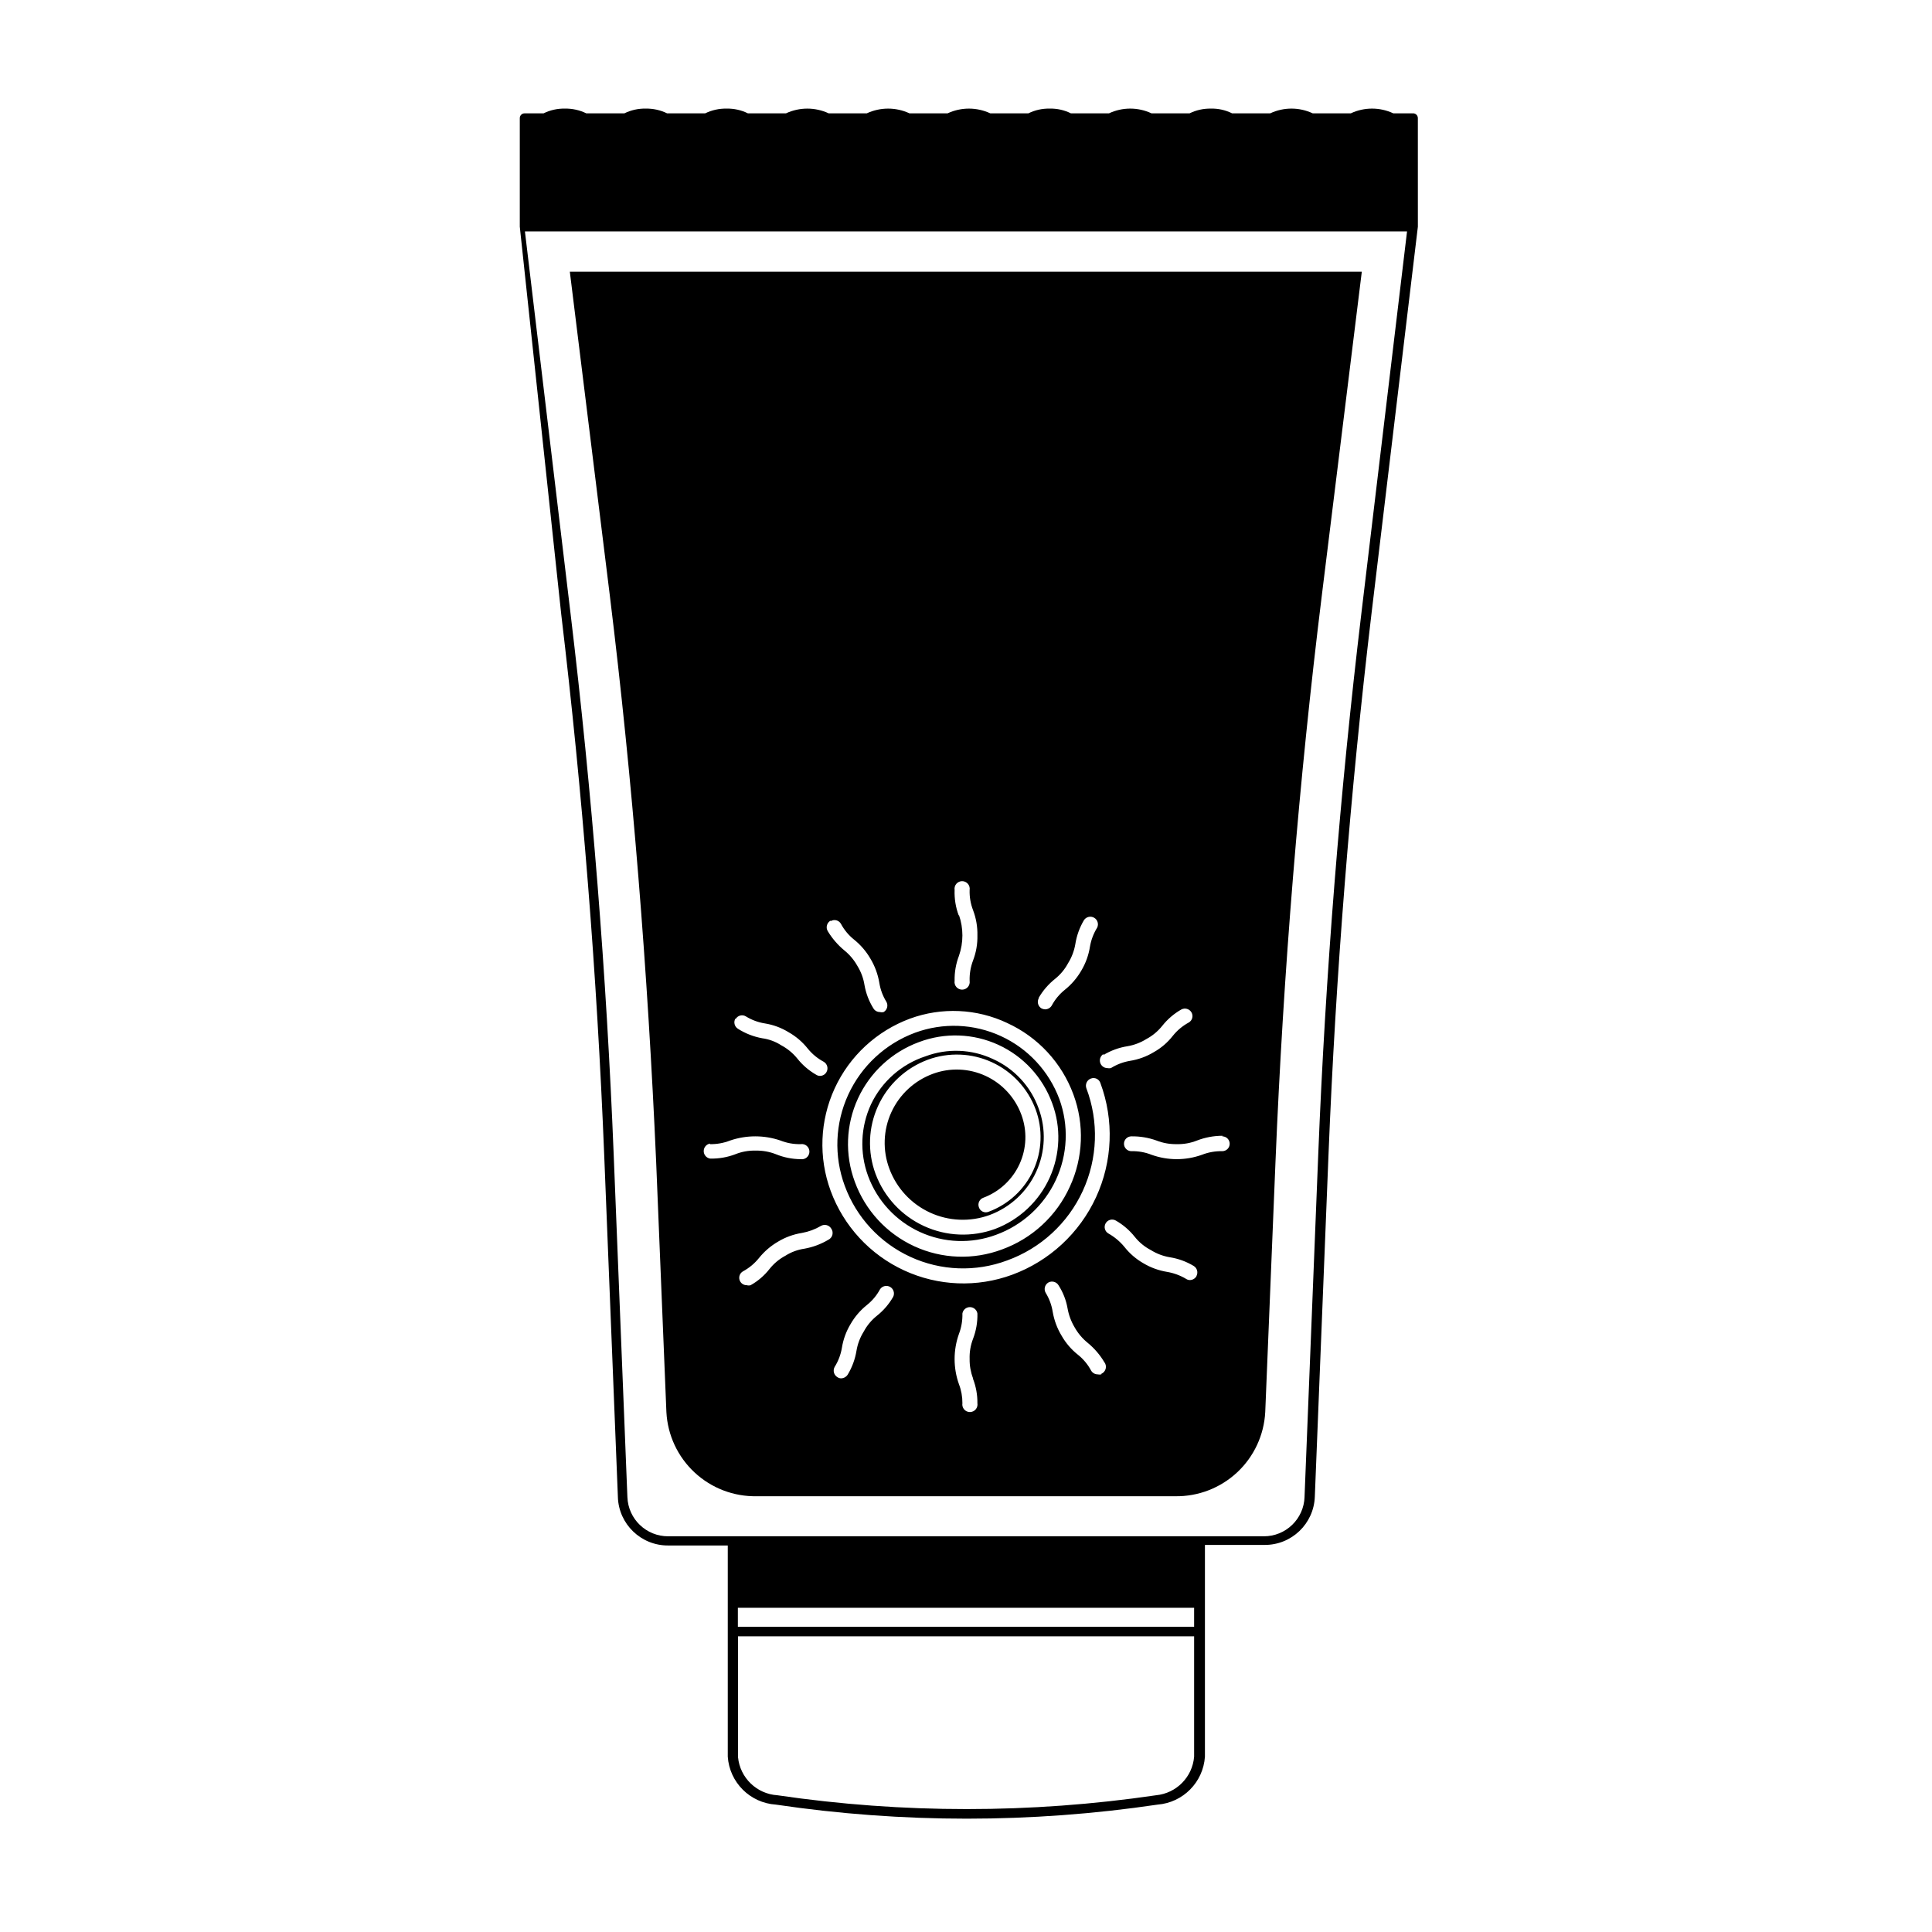 <?xml version="1.0" encoding="UTF-8"?>
<!-- Uploaded to: SVG Repo, www.svgrepo.com, Generator: SVG Repo Mixer Tools -->
<svg fill="#000000" width="800px" height="800px" version="1.1" viewBox="144 144 512 512" xmlns="http://www.w3.org/2000/svg">
 <g>
  <path d="m518.29 174.04h-5.039c-3.574-1.68-7.711-1.68-11.285 0h-10.078 0.004c-3.574-1.68-7.711-1.68-11.285 0h-10.078c-1.75-0.875-3.688-1.309-5.641-1.258-1.957-0.035-3.891 0.395-5.644 1.258h-10.078 0.004c-3.574-1.68-7.715-1.68-11.285 0h-10.078c-1.75-0.875-3.688-1.309-5.641-1.258-1.957-0.043-3.894 0.391-5.644 1.258h-10.078 0.004c-3.594-1.676-7.746-1.676-11.336 0h-10.078c-3.594-1.676-7.742-1.676-11.336 0h-10.078 0.004c-3.594-1.676-7.746-1.676-11.336 0h-10.078c-1.75-0.867-3.688-1.301-5.641-1.258-1.973-0.043-3.926 0.391-5.695 1.258h-10.078 0.004c-1.77-0.867-3.723-1.301-5.695-1.258-1.953-0.043-3.891 0.391-5.641 1.258h-10.078c-1.77-0.867-3.723-1.301-5.691-1.258-1.957-0.043-3.891 0.391-5.644 1.258h-5.039 0.004c-0.699 0-1.262 0.566-1.262 1.262v28.766l10.984 102.73c5.644 47.41 9.473 95.723 11.387 143.29l3.629 90.688-0.004-0.004c0.246 7.18 6.168 12.855 13.352 12.797h15.77v55.973c0.465 6.832 5.914 12.258 12.746 12.699 33.539 4.969 67.625 4.969 101.16 0 6.754-0.535 12.094-5.941 12.547-12.699v-56.121h15.77c7.184 0.059 13.105-5.617 13.352-12.797l3.629-90.688c1.914-47.66 5.742-95.723 11.387-143.29l12.293-102.57-0.004-28.766c0.004-0.375-0.156-0.73-0.438-0.973s-0.656-0.348-1.023-0.289zm-57.836 401.08h-120.91v-5.039l120.91 0.004zm-10.078 44.641c-33.273 4.887-67.082 4.887-100.36 0-5.477-0.348-9.895-4.613-10.43-10.078v-32.043h120.87v31.891c-0.441 5.402-4.684 9.711-10.078 10.23zm54.41-313.27c-5.691 47.508-9.523 95.723-11.438 143.48l-3.629 90.688h0.004c-0.164 5.856-4.973 10.508-10.832 10.477h-157.79c-5.82 0.031-10.613-4.562-10.832-10.379l-3.629-90.688c-1.914-47.711-5.742-95.977-11.438-143.48l-12.09-101.26h233.77z"/>
  <path d="m305.59 301.66c6.098 49.625 10.078 100.11 12.293 150.14l2.719 66.402v-0.004c0.312 6.109 2.992 11.855 7.469 16.02 4.477 4.168 10.398 6.426 16.512 6.301h110.84c6.098 0.098 11.992-2.172 16.449-6.336 4.453-4.164 7.117-9.895 7.43-15.984l2.719-66.402c2.066-50.027 6.195-100.76 12.293-150.14l10.578-85.648-209.88 0.004zm57.938 170.89c-1.957 1.164-4.109 1.965-6.348 2.367-1.793 0.258-3.512 0.895-5.039 1.863-1.617 0.863-3.039 2.047-4.184 3.477-1.371 1.766-3.086 3.242-5.035 4.336-0.328 0.098-0.68 0.098-1.008 0-0.902 0.02-1.703-0.578-1.941-1.445-0.238-0.871 0.145-1.793 0.934-2.234 1.633-0.883 3.07-2.082 4.231-3.527 1.402-1.738 3.109-3.207 5.039-4.332 1.945-1.176 4.102-1.961 6.348-2.316 1.777-0.316 3.484-0.949 5.039-1.863 0.949-0.543 2.152-0.23 2.719 0.703 0.344 0.48 0.453 1.09 0.309 1.66-0.145 0.574-0.535 1.051-1.062 1.312zm17.18 15.113c-1.109 1.941-2.578 3.652-4.332 5.039-1.43 1.145-2.613 2.566-3.477 4.184-0.961 1.535-1.613 3.25-1.914 5.035-0.363 2.246-1.148 4.398-2.32 6.348-0.383 0.609-1.043 0.988-1.762 1.008-0.344-0.004-0.676-0.109-0.957-0.301-0.953-0.551-1.289-1.758-0.758-2.723 0.965-1.535 1.617-3.246 1.918-5.035 0.352-2.246 1.141-4.402 2.316-6.348 1.113-1.938 2.586-3.648 4.332-5.039 1.43-1.145 2.613-2.566 3.477-4.184 0.598-0.863 1.758-1.125 2.668-0.598 0.91 0.527 1.262 1.664 0.809 2.613zm21.16 21.766c0.789 2.059 1.184 4.246 1.156 6.449 0.094 0.582-0.07 1.176-0.453 1.625-0.387 0.449-0.945 0.707-1.535 0.707s-1.148-0.258-1.531-0.707-0.551-1.043-0.457-1.625c0.012-1.723-0.293-3.43-0.91-5.039-1.543-4.316-1.543-9.035 0-13.352 0.652-1.719 0.961-3.551 0.91-5.391 0.156-0.977 0.996-1.695 1.988-1.695s1.836 0.719 1.988 1.695c0.055 2.289-0.34 4.566-1.156 6.703-0.656 1.699-0.965 3.516-0.906 5.34-0.027 1.754 0.281 3.496 0.906 5.137zm34.008-1.211v0.004c-0.332 0.07-0.676 0.07-1.008 0-0.711-0.012-1.359-0.395-1.715-1.008-0.863-1.617-2.047-3.039-3.477-4.184-1.754-1.387-3.223-3.098-4.332-5.039-1.18-1.949-1.98-4.102-2.367-6.348-0.281-1.785-0.914-3.496-1.863-5.039-0.543-0.945-0.23-2.152 0.703-2.719 0.961-0.531 2.172-0.195 2.723 0.754 1.18 1.844 1.984 3.894 2.367 6.047 0.309 1.781 0.938 3.488 1.863 5.039 0.895 1.609 2.094 3.027 3.527 4.18 1.723 1.422 3.188 3.125 4.332 5.039 0.398 0.488 0.547 1.137 0.398 1.75-0.148 0.613-0.574 1.121-1.152 1.375zm25.191-25.996h-0.004c-0.352 0.613-1.004 0.996-1.711 1.008-0.359 0.004-0.711-0.102-1.008-0.301-1.551-0.926-3.258-1.559-5.039-1.863-2.242-0.363-4.398-1.148-6.348-2.32-1.945-1.121-3.656-2.609-5.039-4.383-1.172-1.402-2.586-2.578-4.18-3.477-0.945-0.539-1.273-1.746-0.73-2.695 0.543-0.945 1.75-1.27 2.695-0.73 1.941 1.109 3.652 2.582 5.039 4.336 1.152 1.441 2.594 2.625 4.231 3.477 1.535 0.961 3.25 1.613 5.039 1.914 2.246 0.352 4.402 1.141 6.348 2.316 0.867 0.539 1.191 1.645 0.754 2.57zm6.852-37.082-0.004 0.004c1.086 0 1.965 0.879 1.965 1.965 0 1.086-0.879 1.965-1.965 1.965-1.84-0.039-3.672 0.285-5.391 0.957-4.312 1.547-9.031 1.547-13.348 0-1.699-0.672-3.516-1-5.344-0.957-1.082 0-1.965-0.879-1.965-1.965 0-1.086 0.883-1.965 1.965-1.965 2.266-0.035 4.519 0.34 6.652 1.109 1.715 0.672 3.547 0.996 5.391 0.957 1.828 0.047 3.644-0.281 5.34-0.957 2.156-0.832 4.441-1.258 6.75-1.262zm-31.488-21.562v0.004c1.945-1.176 4.102-1.965 6.348-2.32 1.785-0.301 3.5-0.953 5.035-1.914 1.617-0.863 3.039-2.043 4.184-3.477 1.387-1.754 3.098-3.223 5.039-4.332 0.961-0.531 2.168-0.195 2.719 0.758 0.535 0.93 0.223 2.121-0.703 2.668-1.633 0.883-3.074 2.082-4.234 3.527-1.375 1.766-3.086 3.238-5.039 4.332-1.945 1.176-4.102 1.965-6.348 2.316-1.785 0.305-3.5 0.957-5.035 1.918-0.316 0.066-0.645 0.066-0.961 0-0.891-0.023-1.66-0.629-1.891-1.492-0.234-0.859 0.129-1.77 0.887-2.238zm-17.18-15.113h-0.004c1.117-1.934 2.586-3.644 4.336-5.035 1.43-1.145 2.613-2.566 3.477-4.184 0.957-1.539 1.605-3.25 1.914-5.039 0.352-2.262 1.137-4.434 2.316-6.398 0.598-0.863 1.762-1.125 2.668-0.598 0.91 0.527 1.262 1.664 0.809 2.613-0.957 1.543-1.609 3.254-1.914 5.039-0.352 2.262-1.141 4.434-2.316 6.398-1.125 1.934-2.594 3.641-4.336 5.039-1.43 1.145-2.613 2.566-3.477 4.18-0.367 0.621-1.039 1.004-1.762 1.008-0.332-0.012-0.66-0.098-0.957-0.25-0.934-0.566-1.246-1.773-0.707-2.723zm-21.16-21.816v0.004c-0.82-2.172-1.195-4.484-1.109-6.801-0.094-0.586 0.074-1.18 0.457-1.629 0.383-0.445 0.941-0.707 1.531-0.707s1.152 0.262 1.535 0.707c0.383 0.449 0.547 1.043 0.457 1.629-0.059 1.82 0.25 3.637 0.906 5.34 0.812 2.137 1.207 4.414 1.156 6.699 0.051 2.269-0.344 4.531-1.156 6.652-0.652 1.719-0.961 3.551-0.906 5.391 0.09 0.582-0.074 1.176-0.457 1.625-0.383 0.449-0.945 0.707-1.535 0.707s-1.148-0.258-1.531-0.707c-0.383-0.449-0.551-1.043-0.457-1.625-0.051-2.273 0.344-4.531 1.156-6.652 1.211-3.492 1.211-7.289 0-10.781zm12.844 28.469c8.137 3.723 14.449 10.543 17.535 18.941 2.945 7.949 2.602 16.742-0.957 24.438-3.512 7.738-9.996 13.73-17.988 16.625-7.547 2.824-15.91 2.523-23.23-0.848-7.324-3.367-12.996-9.52-15.762-17.09-2.668-7.168-2.371-15.102 0.824-22.051 3.195-6.949 9.023-12.336 16.203-14.977 6.82-2.57 14.383-2.305 21.004 0.73 6.625 3.039 11.758 8.598 14.262 15.441 2.406 6.426 2.164 13.547-0.668 19.797-2.832 6.25-8.027 11.125-14.445 13.555-6.141 2.246-12.922 1.973-18.859-0.766-5.938-2.738-10.551-7.715-12.832-13.844-2.164-5.848-1.922-12.316 0.676-17.984s7.336-10.07 13.18-12.246c5.531-2.035 11.648-1.793 17 0.672 5.356 2.465 9.516 6.953 11.566 12.477 1.953 5.258 1.73 11.078-0.613 16.172s-6.617 9.047-11.879 10.984c-0.488 0.195-1.035 0.18-1.508-0.039-0.477-0.219-0.844-0.625-1.012-1.121-0.195-0.492-0.184-1.043 0.035-1.527s0.621-0.859 1.121-1.039c4.254-1.586 7.707-4.797 9.598-8.926 1.887-4.125 2.062-8.836 0.48-13.094-1.668-4.543-5.074-8.238-9.469-10.27-4.394-2.031-9.418-2.234-13.961-0.559-4.883 1.789-8.852 5.457-11.02 10.188-2.168 4.731-2.352 10.133-0.516 15 1.914 5.133 5.781 9.297 10.754 11.59 4.973 2.293 10.652 2.527 15.797 0.652 5.469-2.027 9.91-6.141 12.344-11.441 2.438-5.301 2.672-11.348 0.652-16.82-2.098-5.836-6.481-10.562-12.141-13.098-5.609-2.621-12.035-2.875-17.836-0.707-6.363 2.082-11.594 6.691-14.457 12.746-2.762 5.981-3.031 12.812-0.758 18.992 2.426 6.566 7.363 11.898 13.727 14.82 6.359 2.922 13.621 3.191 20.18 0.75 6.996-2.547 12.695-7.766 15.84-14.512 3.148-6.746 3.484-14.465 0.938-21.461-2.754-7.391-8.32-13.391-15.488-16.688-7.168-3.297-15.348-3.617-22.75-0.895-7.844 2.91-14.215 8.816-17.711 16.422-3.492 7.602-3.828 16.281-0.93 24.133 3.059 8.348 9.32 15.129 17.398 18.844 8.074 3.719 17.297 4.062 25.625 0.957 8.887-3.207 16.109-9.844 20.059-18.426 3.949-8.578 4.293-18.387 0.953-27.219-0.371-1.043 0.168-2.191 1.207-2.57 0.496-0.191 1.047-0.172 1.523 0.059 0.477 0.23 0.836 0.645 0.996 1.148 3.644 9.836 3.227 20.715-1.156 30.242-4.387 9.523-12.379 16.918-22.219 20.543-9.328 3.434-19.637 3.019-28.656-1.148-9.023-4.164-16.023-11.742-19.457-21.07-3.258-8.84-2.875-18.609 1.062-27.164 3.941-8.559 11.113-15.203 19.945-18.48 8.406-3.082 17.699-2.664 25.793 1.16zm-46.805-27.004h0.004c0.453-0.273 0.996-0.352 1.508-0.223 0.512 0.133 0.949 0.469 1.211 0.926 0.863 1.617 2.047 3.039 3.477 4.184 1.742 1.398 3.211 3.106 4.332 5.039 1.184 1.965 1.984 4.137 2.367 6.398 0.277 1.785 0.914 3.5 1.867 5.035 0.539 0.949 0.227 2.156-0.707 2.723-0.328 0.09-0.68 0.09-1.008 0-0.699 0.008-1.352-0.355-1.711-0.957-1.184-1.895-1.988-4-2.371-6.199-0.281-1.785-0.914-3.496-1.863-5.035-0.895-1.609-2.09-3.031-3.527-4.184-1.711-1.426-3.176-3.129-4.332-5.039-0.289-0.469-0.371-1.039-0.227-1.57 0.141-0.535 0.496-0.984 0.984-1.25zm-25.191 25.945h0.004c0.262-0.457 0.699-0.793 1.211-0.926 0.512-0.133 1.055-0.055 1.508 0.219 1.539 0.949 3.254 1.586 5.039 1.867 2.254 0.359 4.41 1.164 6.348 2.367 1.941 1.105 3.652 2.578 5.039 4.332 1.164 1.43 2.606 2.609 4.231 3.477 0.934 0.566 1.246 1.773 0.707 2.719-0.348 0.621-1.004 1.008-1.715 1.008-0.355 0.004-0.707-0.102-1.008-0.301-1.941-1.109-3.652-2.578-5.035-4.332-1.168-1.43-2.606-2.609-4.234-3.477-1.523-0.984-3.242-1.617-5.039-1.863-2.293-0.414-4.481-1.27-6.445-2.519-0.918-0.582-1.207-1.785-0.656-2.723zm-6.852 33.152h0.004c1.84 0.039 3.672-0.285 5.391-0.957 4.328-1.48 9.023-1.48 13.352 0 1.695 0.672 3.512 0.996 5.34 0.957 0.582-0.094 1.176 0.074 1.625 0.457 0.449 0.383 0.707 0.941 0.707 1.531 0 0.59-0.258 1.152-0.707 1.535-0.449 0.383-1.043 0.547-1.625 0.457-2.246-0.012-4.473-0.457-6.551-1.312-1.715-0.672-3.547-0.996-5.391-0.957-1.828-0.047-3.644 0.277-5.34 0.957-2.137 0.82-4.414 1.211-6.699 1.16-0.98-0.156-1.699-1-1.699-1.992 0-0.988 0.719-1.832 1.699-1.988z"/>
 </g>
</svg>